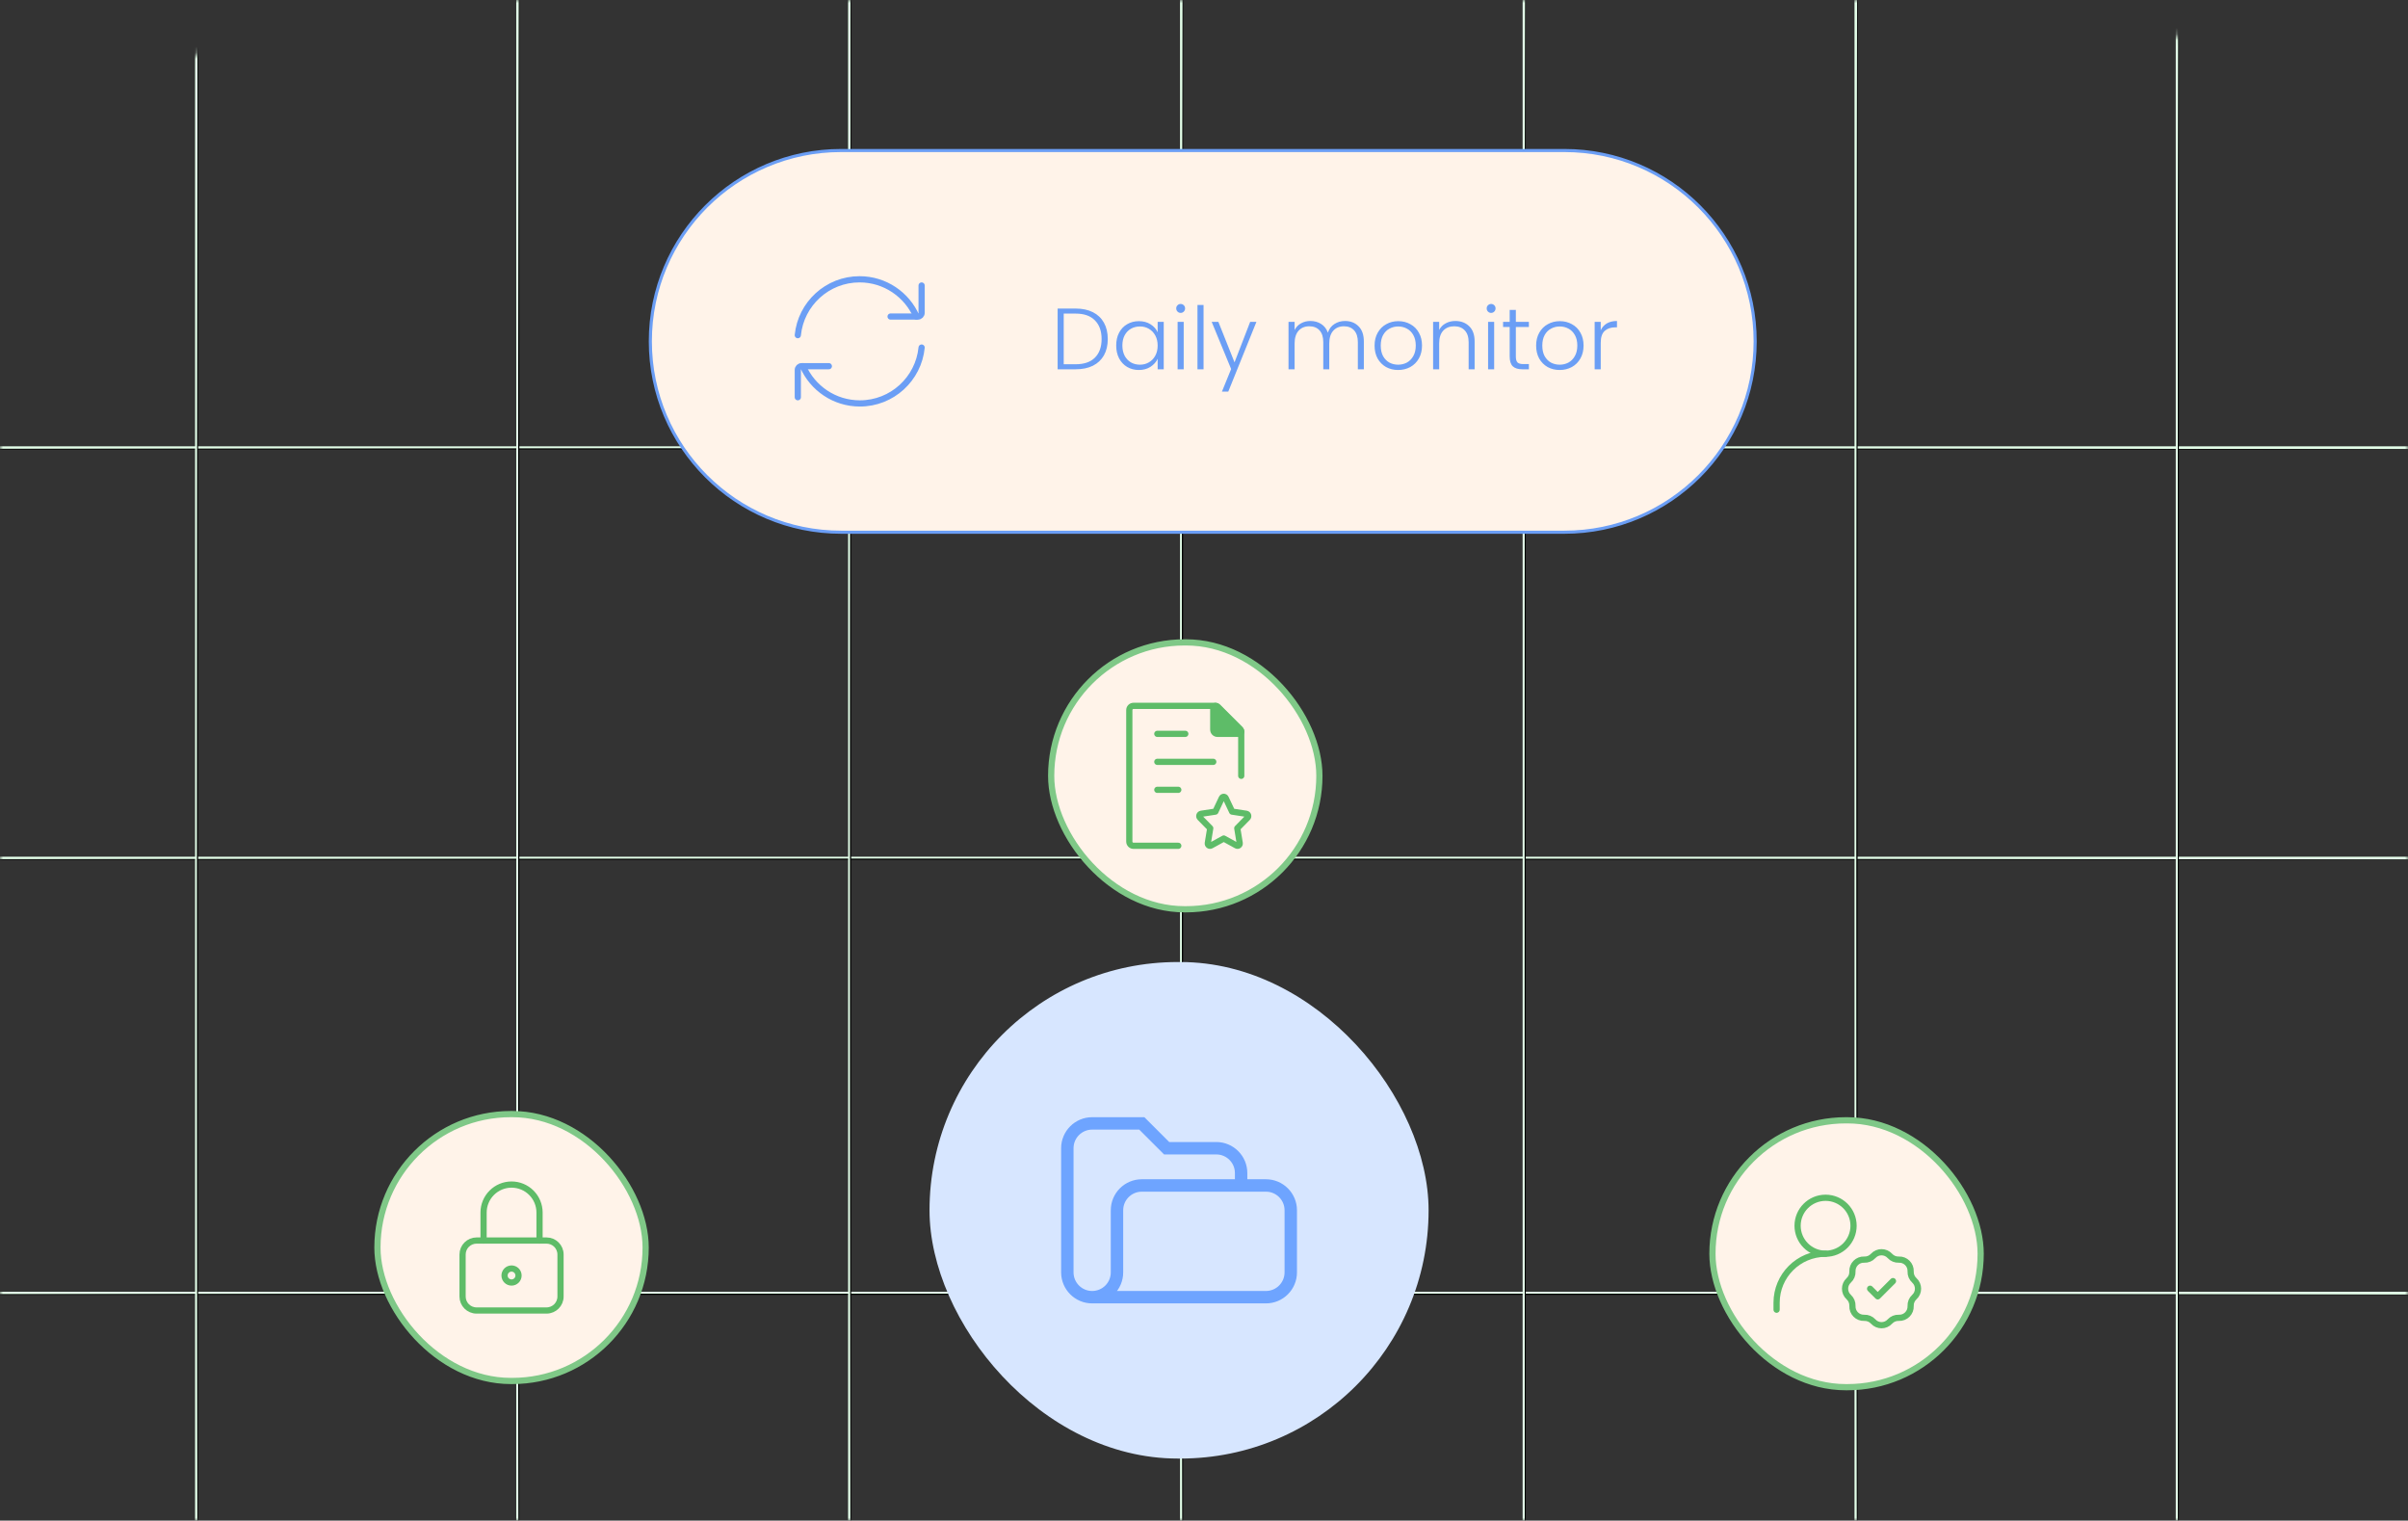 <svg width="388" height="245" viewBox="0 0 388 245" fill="none" xmlns="http://www.w3.org/2000/svg">
<rect x="0" y="0" width="388" height="245" fill="#333333" stroke="none"/>
<mask id="mask0_1070_62349" style="mask-type:alpha" maskUnits="userSpaceOnUse" x="0" y="0" width="388" height="245">
<path d="M0 64C0 28.654 28.654 0 64 0H324C359.346 0 388 28.654 388 64V245H0V64Z" fill="#D9D9D9"/>
</mask>
<g mask="url(#mask0_1070_62349)">
<path d="M505.336 208.376L-171.885 208.376" stroke="url(#paint0_radial_1070_62349)" stroke-width="0.5" stroke-linecap="square"/>
<path d="M505.336 72.164L-171.885 72.163" stroke="url(#paint1_radial_1070_62349)" stroke-width="0.5" stroke-linecap="square"/>
<path d="M505.336 138.284L-171.885 138.284" stroke="url(#paint2_radial_1070_62349)" stroke-width="0.5" stroke-linecap="square"/>
<path d="M83.434 -114V394" stroke="url(#paint3_radial_1070_62349)" stroke-width="0.5" stroke-linecap="square"/>
<path d="M299.066 -114V394" stroke="url(#paint4_radial_1070_62349)" stroke-width="0.5" stroke-linecap="square"/>
<path d="M136.906 -114V394" stroke="url(#paint5_radial_1070_62349)" stroke-width="0.5" stroke-linecap="square"/>
<path d="M350.828 -114V394" stroke="url(#paint6_radial_1070_62349)" stroke-width="0.5" stroke-linecap="square"/>
<path d="M190.387 -114V394" stroke="url(#paint7_radial_1070_62349)" stroke-width="0.5" stroke-linecap="square"/>
<path d="M31.68 -114V394" stroke="url(#paint8_radial_1070_62349)" stroke-width="0.5" stroke-linecap="square"/>
<path d="M245.59 -114V394" stroke="url(#paint9_radial_1070_62349)" stroke-width="0.5" stroke-linecap="square"/>
<rect x="149.773" y="155" width="80.415" height="80" rx="40" fill="#D7E6FF"/>
<path d="M175.98 209C173.771 209 171.98 207.209 171.98 205V185C171.98 182.791 173.771 181 175.98 181H183.98L187.98 185H195.98C198.19 185 199.98 186.791 199.98 189V191M175.98 209H203.98C206.19 209 207.98 207.209 207.98 205V195C207.98 192.791 206.19 191 203.98 191H183.98C181.771 191 179.98 192.791 179.98 195V205C179.98 207.209 178.19 209 175.98 209Z" stroke="#6EA4FF" stroke-width="2" stroke-linecap="round"/>
<rect x="275.926" y="180.5" width="43.218" height="43" rx="21.5" fill="#FFF3E9"/>
<rect x="275.926" y="180.5" width="43.218" height="43" rx="21.5" stroke="#7FC887"/>
<path d="M286.262 211.018V209.891C286.262 205.533 289.795 202 294.153 202" stroke="#5EBC68" stroke-linecap="round" stroke-linejoin="round"/>
<path d="M301.823 202.353C302.547 201.559 303.797 201.559 304.52 202.353C304.886 202.755 305.411 202.973 305.954 202.947C307.027 202.897 307.911 203.781 307.861 204.854C307.835 205.397 308.053 205.922 308.455 206.288C309.249 207.011 309.249 208.261 308.455 208.985C308.053 209.35 307.835 209.876 307.861 210.418C307.911 211.492 307.027 212.376 305.954 212.325C305.411 212.3 304.886 212.518 304.52 212.919C303.797 213.714 302.547 213.714 301.823 212.919C301.458 212.518 300.932 212.3 300.39 212.325C299.316 212.376 298.432 211.492 298.483 210.418C298.508 209.876 298.29 209.35 297.889 208.985C297.094 208.261 297.094 207.011 297.889 206.288C298.29 205.922 298.508 205.397 298.483 204.854C298.432 203.781 299.316 202.897 300.39 202.947C300.932 202.973 301.458 202.755 301.823 202.353Z" stroke="#5EBC68"/>
<path d="M301.328 207.636L302.558 208.866L305.017 206.407" stroke="#5EBC68" stroke-linecap="round" stroke-linejoin="round"/>
<path d="M294.154 202C296.644 202 298.663 199.981 298.663 197.491C298.663 195 296.644 192.982 294.154 192.982C291.663 192.982 289.645 195 289.645 197.491C289.645 199.981 291.663 202 294.154 202Z" stroke="#5EBC68" stroke-linecap="round" stroke-linejoin="round"/>
<rect x="169.375" y="103.5" width="43.218" height="43" rx="21.5" fill="#FFF3E9"/>
<rect x="169.375" y="103.5" width="43.218" height="43" rx="21.5" stroke="#7FC887"/>
<path d="M200.001 125V117.953C200.001 117.774 199.93 117.601 199.803 117.475L196.254 113.925C196.127 113.799 195.955 113.727 195.776 113.727H182.641C182.268 113.727 181.965 114.03 181.965 114.404V135.596C181.965 135.97 182.268 136.273 182.641 136.273H189.856" stroke="#5EBC68" stroke-linecap="round" stroke-linejoin="round"/>
<path d="M186.477 127.255H189.858M186.477 122.745H195.495H186.477ZM186.477 118.236H190.986H186.477Z" stroke="#5EBC68" stroke-linecap="round" stroke-linejoin="round"/>
<path d="M195.492 117.56V114.126C195.492 113.906 195.671 113.727 195.891 113.727C195.996 113.727 196.098 113.769 196.173 113.844L199.884 117.556C199.959 117.631 200.001 117.732 200.001 117.838C200.001 118.058 199.823 118.236 199.603 118.236H196.169C195.795 118.236 195.492 117.934 195.492 117.56Z" fill="#5EBC68" stroke="#5EBC68" stroke-linecap="round" stroke-linejoin="round"/>
<path d="M195.837 130.764L196.862 128.591C196.994 128.312 197.374 128.312 197.505 128.591L198.53 130.764L200.822 131.115C201.116 131.16 201.233 131.538 201.02 131.755L199.362 133.445L199.754 135.833C199.804 136.14 199.496 136.374 199.233 136.229L197.184 135.101L195.134 136.229C194.871 136.374 194.564 136.14 194.614 135.833L195.005 133.445L193.347 131.755C193.134 131.538 193.251 131.16 193.545 131.115L195.837 130.764Z" stroke="#5EBC68" stroke-linecap="round" stroke-linejoin="round"/>
<rect x="60.816" y="179.5" width="43.218" height="43" rx="21.5" fill="#FFF3E9"/>
<rect x="60.816" y="179.5" width="43.218" height="43" rx="21.5" stroke="#7FC887"/>
<g clip-path="url(#clip0_1070_62349)">
<path d="M88.062 199.873H76.79C75.545 199.873 74.535 200.882 74.535 202.127V208.891C74.535 210.136 75.545 211.146 76.79 211.146H88.062C89.308 211.146 90.317 210.136 90.317 208.891V202.127C90.317 200.882 89.308 199.873 88.062 199.873Z" stroke="#5EBC68" stroke-linecap="round" stroke-linejoin="round"/>
<path d="M82.424 206.636C83.047 206.636 83.551 206.132 83.551 205.509C83.551 204.887 83.047 204.382 82.424 204.382C81.802 204.382 81.297 204.887 81.297 205.509C81.297 206.132 81.802 206.636 82.424 206.636Z" stroke="#5EBC68" stroke-linecap="round" stroke-linejoin="round"/>
<path d="M77.918 199.873V195.364C77.918 194.168 78.393 193.021 79.239 192.175C80.084 191.33 81.231 190.854 82.427 190.854C83.623 190.854 84.77 191.33 85.615 192.175C86.461 193.021 86.936 194.168 86.936 195.364V199.873" stroke="#5EBC68" stroke-linecap="round" stroke-linejoin="round"/>
</g>
<path d="M104.789 55C104.789 38.017 118.556 24.25 135.539 24.25H252.058C269.04 24.25 282.808 38.017 282.808 55C282.808 71.983 269.04 85.75 252.058 85.75H135.539C118.556 85.75 104.789 71.983 104.789 55Z" fill="#FFF3E9"/>
<path d="M104.789 55C104.789 38.017 118.556 24.25 135.539 24.25H252.058C269.04 24.25 282.808 38.017 282.808 55C282.808 71.983 269.04 85.75 252.058 85.75H135.539C118.556 85.75 104.789 71.983 104.789 55Z" stroke="#6B9EF5" stroke-width="0.5"/>
<path d="M147.669 51C146.126 47.468 142.602 45 138.501 45C133.316 45 129.053 48.947 128.551 54" stroke="#6B9EF5" stroke-linecap="round" stroke-linejoin="round"/>
<path d="M143.5 51H147.9C148.231 51 148.5 50.731 148.5 50.4V46" stroke="#6B9EF5" stroke-linecap="round" stroke-linejoin="round"/>
<path d="M129.383 59C130.926 62.532 134.45 65 138.551 65C143.736 65 148 61.053 148.501 56" stroke="#6B9EF5" stroke-linecap="round" stroke-linejoin="round"/>
<path d="M133.551 59H129.151C128.819 59 128.551 59.269 128.551 59.6V64" stroke="#6B9EF5" stroke-linecap="round" stroke-linejoin="round"/>
<path d="M173.315 49.714C174.398 49.714 175.326 49.91 176.101 50.302C176.876 50.694 177.468 51.259 177.879 51.996C178.29 52.733 178.495 53.611 178.495 54.628C178.495 55.636 178.29 56.509 177.879 57.246C177.468 57.974 176.876 58.534 176.101 58.926C175.326 59.309 174.398 59.5 173.315 59.5H170.417V49.714H173.315ZM173.315 58.688C174.678 58.688 175.714 58.333 176.423 57.624C177.142 56.905 177.501 55.907 177.501 54.628C177.501 53.34 177.142 52.337 176.423 51.618C175.714 50.89 174.678 50.526 173.315 50.526H171.397V58.688H173.315ZM179.854 55.664C179.854 54.88 180.008 54.194 180.316 53.606C180.633 53.009 181.067 52.551 181.618 52.234C182.178 51.907 182.808 51.744 183.508 51.744C184.236 51.744 184.861 51.912 185.384 52.248C185.916 52.584 186.298 53.013 186.532 53.536V51.856H187.512V59.5H186.532V57.806C186.289 58.329 185.902 58.763 185.37 59.108C184.847 59.444 184.222 59.612 183.494 59.612C182.803 59.612 182.178 59.449 181.618 59.122C181.067 58.795 180.633 58.333 180.316 57.736C180.008 57.139 179.854 56.448 179.854 55.664ZM186.532 55.678C186.532 55.062 186.406 54.521 186.154 54.054C185.902 53.587 185.556 53.228 185.118 52.976C184.688 52.724 184.212 52.598 183.69 52.598C183.148 52.598 182.663 52.719 182.234 52.962C181.804 53.205 181.464 53.559 181.212 54.026C180.969 54.483 180.848 55.029 180.848 55.664C180.848 56.289 180.969 56.84 181.212 57.316C181.464 57.783 181.804 58.142 182.234 58.394C182.663 58.637 183.148 58.758 183.69 58.758C184.212 58.758 184.688 58.632 185.118 58.38C185.556 58.128 185.902 57.769 186.154 57.302C186.406 56.835 186.532 56.294 186.532 55.678ZM190.239 50.414C190.043 50.414 189.875 50.344 189.735 50.204C189.595 50.064 189.525 49.891 189.525 49.686C189.525 49.481 189.595 49.313 189.735 49.182C189.875 49.042 190.043 48.972 190.239 48.972C190.435 48.972 190.603 49.042 190.743 49.182C190.883 49.313 190.953 49.481 190.953 49.686C190.953 49.891 190.883 50.064 190.743 50.204C190.603 50.344 190.435 50.414 190.239 50.414ZM190.729 51.856V59.5H189.749V51.856H190.729ZM193.928 49.14V59.5H192.948V49.14H193.928ZM202.447 51.856L197.911 63.098H196.889L198.373 59.458L195.237 51.856H196.315L198.919 58.38L201.439 51.856H202.447ZM216.718 51.716C217.614 51.716 218.342 52.001 218.902 52.57C219.471 53.13 219.756 53.947 219.756 55.02V59.5H218.79V55.132C218.79 54.301 218.589 53.667 218.188 53.228C217.787 52.789 217.241 52.57 216.55 52.57C215.831 52.57 215.257 52.808 214.828 53.284C214.399 53.76 214.184 54.451 214.184 55.356V59.5H213.218V55.132C213.218 54.301 213.017 53.667 212.616 53.228C212.215 52.789 211.664 52.57 210.964 52.57C210.245 52.57 209.671 52.808 209.242 53.284C208.813 53.76 208.598 54.451 208.598 55.356V59.5H207.618V51.856H208.598V53.172C208.841 52.696 209.186 52.337 209.634 52.094C210.082 51.842 210.581 51.716 211.132 51.716C211.795 51.716 212.373 51.875 212.868 52.192C213.372 52.509 213.736 52.976 213.96 53.592C214.165 52.985 214.515 52.523 215.01 52.206C215.514 51.879 216.083 51.716 216.718 51.716ZM225.279 59.612C224.56 59.612 223.911 59.453 223.333 59.136C222.763 58.809 222.311 58.352 221.975 57.764C221.648 57.167 221.485 56.471 221.485 55.678C221.485 54.885 221.653 54.194 221.989 53.606C222.325 53.009 222.782 52.551 223.361 52.234C223.939 51.907 224.588 51.744 225.307 51.744C226.025 51.744 226.674 51.907 227.253 52.234C227.841 52.551 228.298 53.009 228.625 53.606C228.961 54.194 229.129 54.885 229.129 55.678C229.129 56.462 228.961 57.153 228.625 57.75C228.289 58.347 227.827 58.809 227.239 59.136C226.651 59.453 225.997 59.612 225.279 59.612ZM225.279 58.758C225.783 58.758 226.249 58.646 226.679 58.422C227.108 58.189 227.453 57.843 227.715 57.386C227.985 56.919 228.121 56.35 228.121 55.678C228.121 55.006 227.99 54.441 227.729 53.984C227.467 53.517 227.122 53.172 226.693 52.948C226.263 52.715 225.797 52.598 225.293 52.598C224.789 52.598 224.322 52.715 223.893 52.948C223.463 53.172 223.118 53.517 222.857 53.984C222.605 54.441 222.479 55.006 222.479 55.678C222.479 56.35 222.605 56.919 222.857 57.386C223.118 57.843 223.459 58.189 223.879 58.422C224.308 58.646 224.775 58.758 225.279 58.758ZM234.499 51.716C235.414 51.716 236.16 52.001 236.739 52.57C237.318 53.13 237.607 53.947 237.607 55.02V59.5H236.641V55.132C236.641 54.301 236.431 53.667 236.011 53.228C235.6 52.789 235.036 52.57 234.317 52.57C233.58 52.57 232.992 52.803 232.553 53.27C232.114 53.737 231.895 54.423 231.895 55.328V59.5H230.915V51.856H231.895V53.158C232.138 52.691 232.488 52.337 232.945 52.094C233.402 51.842 233.92 51.716 234.499 51.716ZM240.264 50.414C240.068 50.414 239.9 50.344 239.76 50.204C239.62 50.064 239.55 49.891 239.55 49.686C239.55 49.481 239.62 49.313 239.76 49.182C239.9 49.042 240.068 48.972 240.264 48.972C240.46 48.972 240.628 49.042 240.768 49.182C240.908 49.313 240.978 49.481 240.978 49.686C240.978 49.891 240.908 50.064 240.768 50.204C240.628 50.344 240.46 50.414 240.264 50.414ZM240.754 51.856V59.5H239.774V51.856H240.754ZM244.248 52.682V57.428C244.248 57.895 244.336 58.217 244.514 58.394C244.691 58.571 245.004 58.66 245.452 58.66H246.348V59.5H245.298C244.607 59.5 244.094 59.341 243.758 59.024C243.422 58.697 243.254 58.165 243.254 57.428V52.682H242.19V51.856H243.254V49.938H244.248V51.856H246.348V52.682H244.248ZM251.31 59.612C250.591 59.612 249.942 59.453 249.364 59.136C248.794 58.809 248.342 58.352 248.006 57.764C247.679 57.167 247.516 56.471 247.516 55.678C247.516 54.885 247.684 54.194 248.02 53.606C248.356 53.009 248.813 52.551 249.392 52.234C249.97 51.907 250.619 51.744 251.338 51.744C252.056 51.744 252.705 51.907 253.284 52.234C253.872 52.551 254.329 53.009 254.656 53.606C254.992 54.194 255.16 54.885 255.16 55.678C255.16 56.462 254.992 57.153 254.656 57.75C254.32 58.347 253.858 58.809 253.27 59.136C252.682 59.453 252.028 59.612 251.31 59.612ZM251.31 58.758C251.814 58.758 252.28 58.646 252.71 58.422C253.139 58.189 253.484 57.843 253.746 57.386C254.016 56.919 254.152 56.35 254.152 55.678C254.152 55.006 254.021 54.441 253.76 53.984C253.498 53.517 253.153 53.172 252.724 52.948C252.294 52.715 251.828 52.598 251.324 52.598C250.82 52.598 250.353 52.715 249.924 52.948C249.494 53.172 249.149 53.517 248.888 53.984C248.636 54.441 248.51 55.006 248.51 55.678C248.51 56.35 248.636 56.919 248.888 57.386C249.149 57.843 249.49 58.189 249.91 58.422C250.339 58.646 250.806 58.758 251.31 58.758ZM257.926 53.214C258.141 52.738 258.468 52.369 258.906 52.108C259.354 51.847 259.9 51.716 260.544 51.716V52.738H260.278C259.569 52.738 259 52.929 258.57 53.312C258.141 53.695 257.926 54.334 257.926 55.23V59.5H256.946V51.856H257.926V53.214Z" fill="#6B9EF5"/>
</g>
<defs>
<radialGradient id="paint0_radial_1070_62349" cx="0" cy="0" r="1" gradientUnits="userSpaceOnUse" gradientTransform="translate(166.726 208.876) rotate(-180) scale(338.61 0.5)">
<stop offset="0.785"/>
<stop offset="1" stop-color="#E3FFE9"/>
</radialGradient>
<radialGradient id="paint1_radial_1070_62349" cx="0" cy="0" r="1" gradientUnits="userSpaceOnUse" gradientTransform="translate(166.726 72.664) rotate(-180) scale(338.61 0.5)">
<stop offset="0.785"/>
<stop offset="1" stop-color="#E3FFE9"/>
</radialGradient>
<radialGradient id="paint2_radial_1070_62349" cx="0" cy="0" r="1" gradientUnits="userSpaceOnUse" gradientTransform="translate(166.726 138.784) rotate(-180) scale(338.61 0.5)">
<stop offset="0.785"/>
<stop offset="1" stop-color="#E3FFE9"/>
</radialGradient>
<radialGradient id="paint3_radial_1070_62349" cx="0" cy="0" r="1" gradientUnits="userSpaceOnUse" gradientTransform="translate(83.934 140) rotate(90) scale(254 0.5)">
<stop offset="0.785"/>
<stop offset="1" stop-color="#E3FFE9"/>
</radialGradient>
<radialGradient id="paint4_radial_1070_62349" cx="0" cy="0" r="1" gradientUnits="userSpaceOnUse" gradientTransform="translate(299.566 140) rotate(90) scale(254 0.5)">
<stop offset="0.785"/>
<stop offset="1" stop-color="#E3FFE9"/>
</radialGradient>
<radialGradient id="paint5_radial_1070_62349" cx="0" cy="0" r="1" gradientUnits="userSpaceOnUse" gradientTransform="translate(137.406 140) rotate(90) scale(254 0.5)">
<stop offset="0.785"/>
<stop offset="1" stop-color="#E3FFE9"/>
</radialGradient>
<radialGradient id="paint6_radial_1070_62349" cx="0" cy="0" r="1" gradientUnits="userSpaceOnUse" gradientTransform="translate(351.328 140) rotate(90) scale(254 0.5)">
<stop offset="0.785"/>
<stop offset="1" stop-color="#E3FFE9"/>
</radialGradient>
<radialGradient id="paint7_radial_1070_62349" cx="0" cy="0" r="1" gradientUnits="userSpaceOnUse" gradientTransform="translate(190.887 140) rotate(90) scale(254 0.5)">
<stop offset="0.785"/>
<stop offset="1" stop-color="#E3FFE9"/>
</radialGradient>
<radialGradient id="paint8_radial_1070_62349" cx="0" cy="0" r="1" gradientUnits="userSpaceOnUse" gradientTransform="translate(32.18 140) rotate(90) scale(254 0.5)">
<stop offset="0.785"/>
<stop offset="1" stop-color="#E3FFE9"/>
</radialGradient>
<radialGradient id="paint9_radial_1070_62349" cx="0" cy="0" r="1" gradientUnits="userSpaceOnUse" gradientTransform="translate(246.09 140) rotate(90) scale(254 0.5)">
<stop offset="0.785"/>
<stop offset="1" stop-color="#E3FFE9"/>
</radialGradient>
<clipPath id="clip0_1070_62349">
<rect width="27.055" height="27.055" fill="white" transform="translate(68.898 187.473)"/>
</clipPath>
</defs>
</svg>
